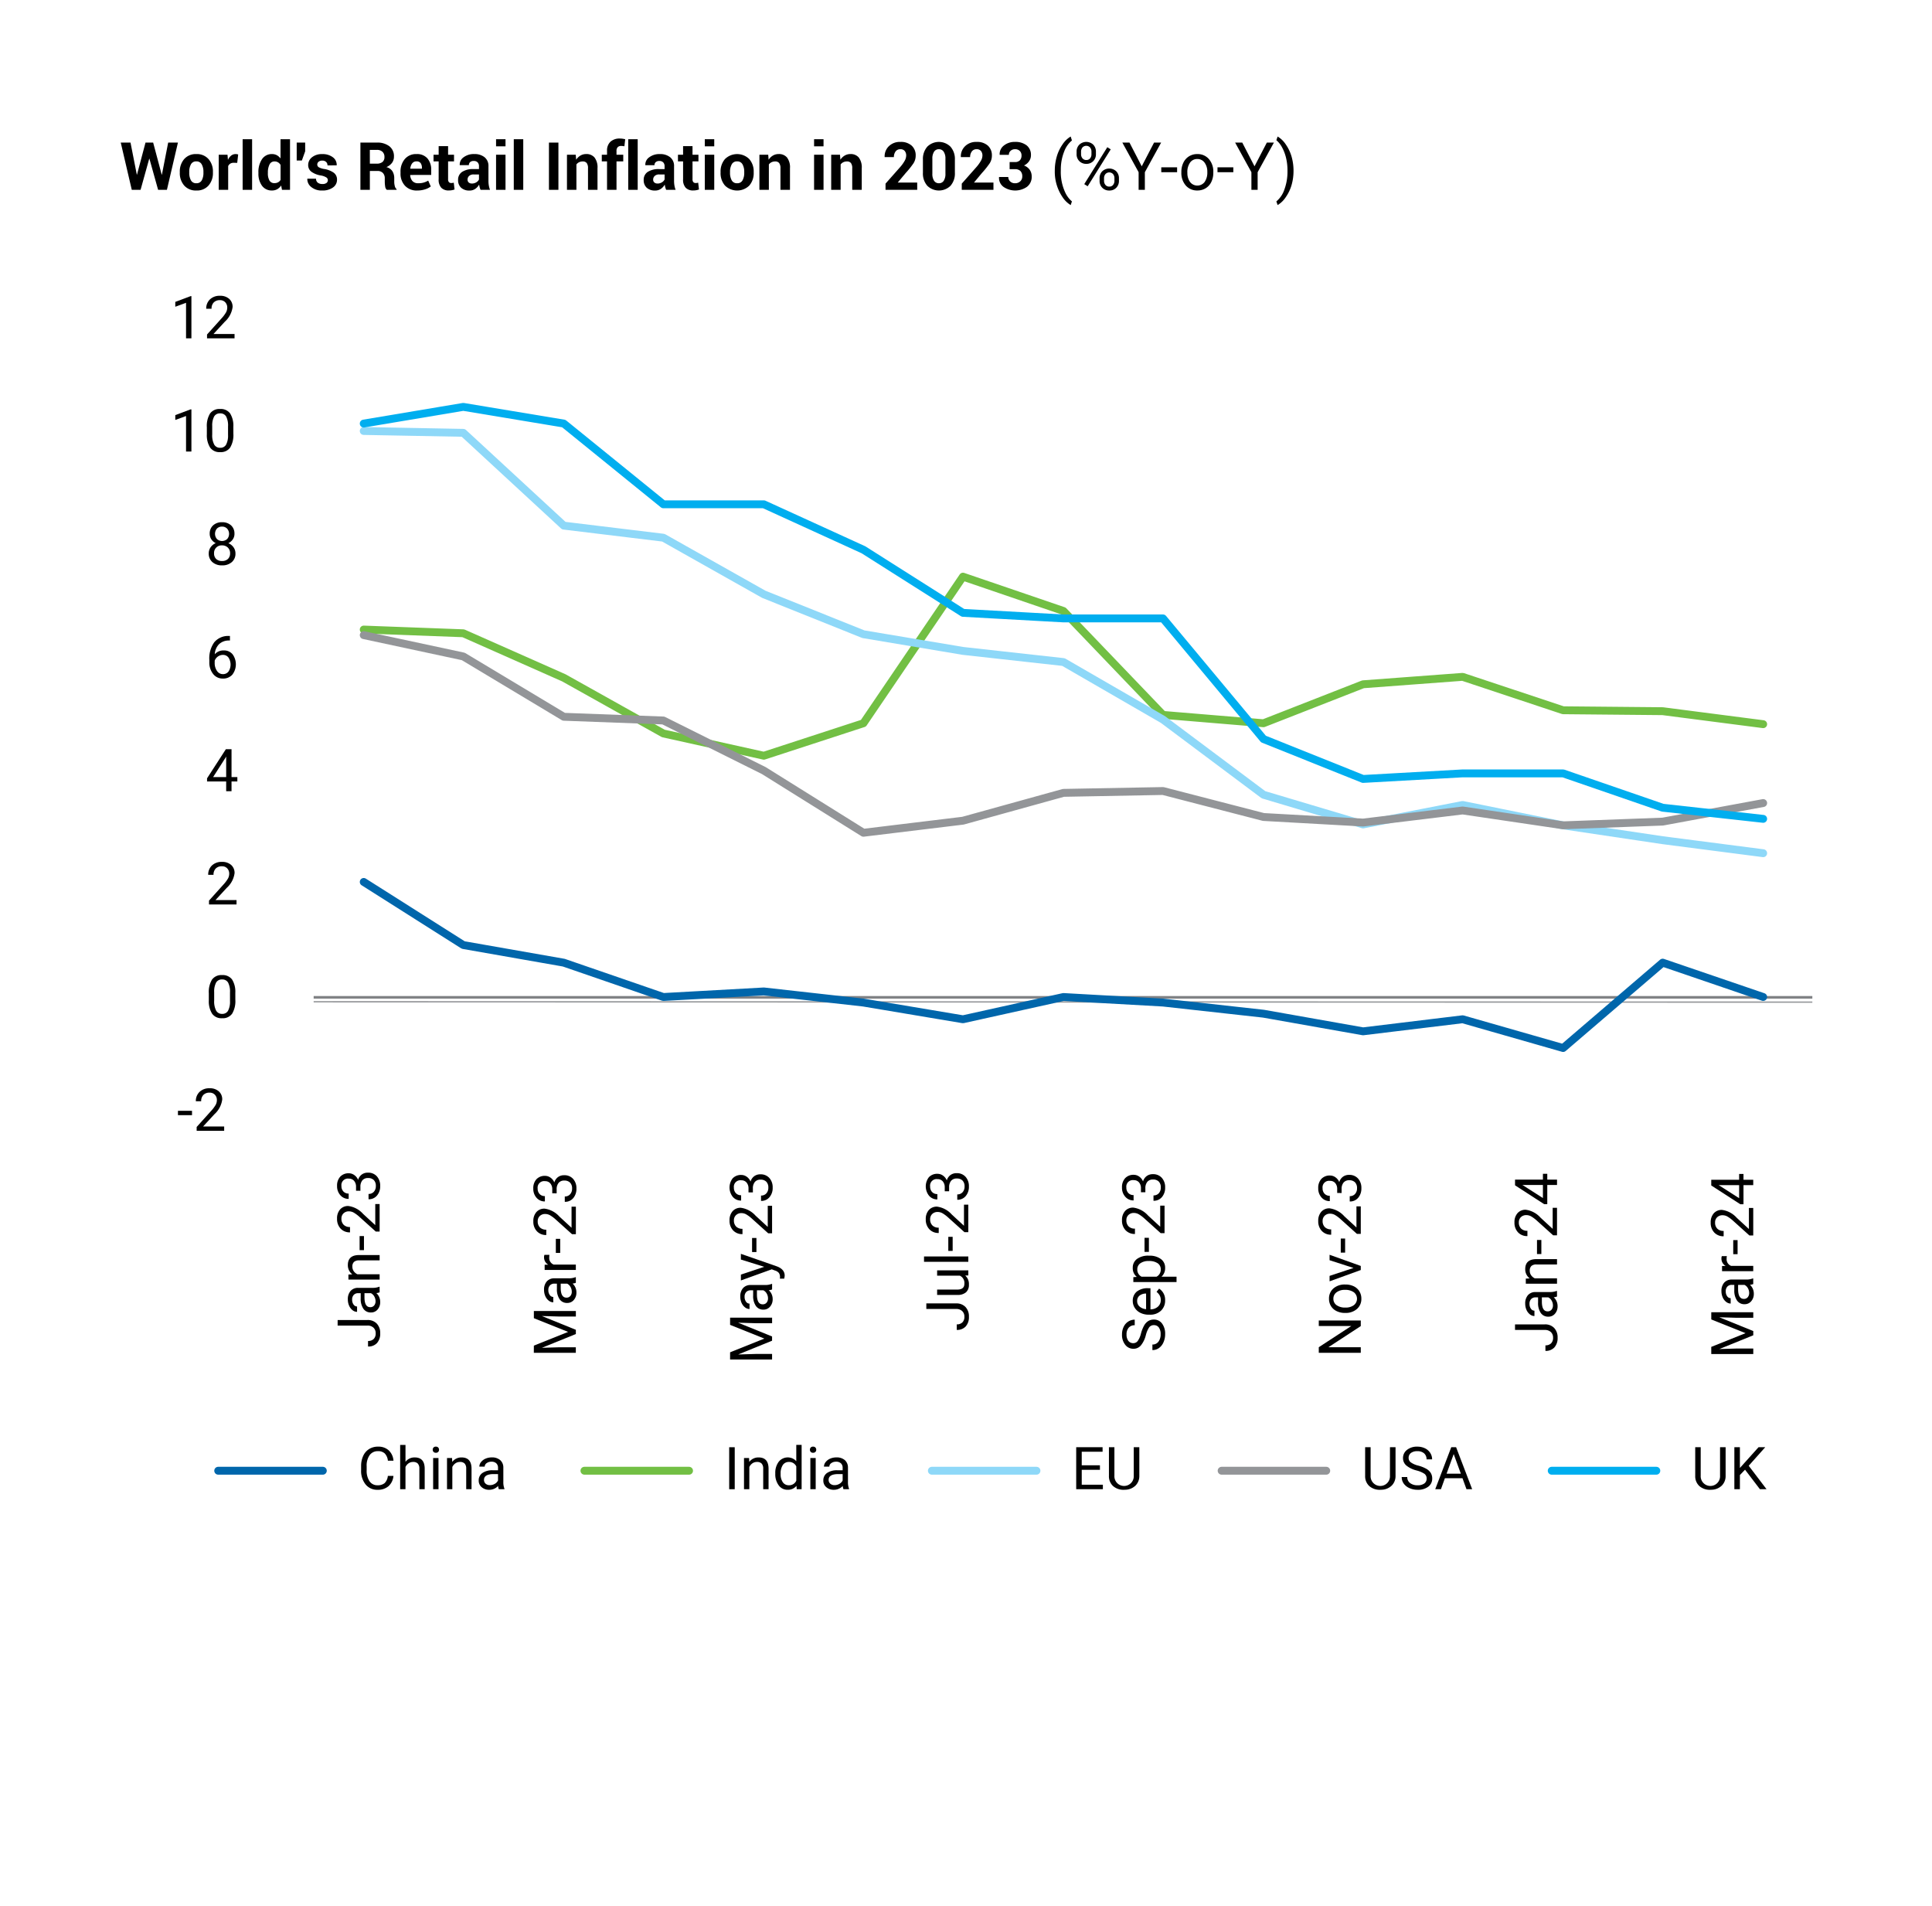 <svg xmlns="http://www.w3.org/2000/svg" xmlns:xlink="http://www.w3.org/1999/xlink" width="368" height="363" viewBox="0 0 368 363">
  <defs>
    <filter id="Rectangle_75217" x="0" y="0" width="368" height="363" filterUnits="userSpaceOnUse">
      <feOffset dy="3" input="SourceAlpha"/>
      <feGaussianBlur stdDeviation="3" result="blur"/>
      <feFlood flood-opacity="0.161"/>
      <feComposite operator="in" in2="blur"/>
      <feComposite in="SourceGraphic"/>
    </filter>
    <clipPath id="clip-path">
      <rect id="Rectangle_73734" data-name="Rectangle 73734" width="322.207" height="257.729" fill="none"/>
    </clipPath>
  </defs>
  <g id="Group_150287" data-name="Group 150287" transform="translate(-2915 9796)">
    <g transform="matrix(1, 0, 0, 1, 2915, -9796)" filter="url(#Rectangle_75217)">
      <rect id="Rectangle_75217-2" data-name="Rectangle 75217" width="350" height="345" transform="translate(9 6)" fill="#fff"/>
    </g>
    <g id="Group_150283" data-name="Group 150283" transform="translate(2938 -9770)">
      <path id="Path_10981" data-name="Path 10981" d="M215.47,165.853,222,163.239l-6.525-2.615v-1.367h8v1.054h-3.113l-3.362-.1,6.475,2.625v.808l-6.458,2.619,3.345-.1h3.113v1.055h-8Z" transform="translate(87.483 64.66)"/>
      <g id="Group_149661" data-name="Group 149661">
        <g id="Group_149660" data-name="Group 149660" clip-path="url(#clip-path)">
          <path id="Path_10982" data-name="Path 10982" d="M222.906,155.745a2.122,2.122,0,0,1-.627.142,2.268,2.268,0,0,1,.737,1.691,2.1,2.1,0,0,1-.5,1.443,1.6,1.6,0,0,1-1.26.562,1.675,1.675,0,0,1-1.441-.706,3.319,3.319,0,0,1-.515-1.985V155.9h-.467a1.138,1.138,0,0,0-.848.319,1.277,1.277,0,0,0-.316.939,1.491,1.491,0,0,0,.274.911.81.81,0,0,0,.665.368v1.021a1.4,1.4,0,0,1-.859-.315,2.144,2.144,0,0,1-.657-.858,2.89,2.89,0,0,1-.242-1.188,2.354,2.354,0,0,1,.513-1.61,1.855,1.855,0,0,1,1.414-.6h2.736a3.342,3.342,0,0,0,1.3-.208h.089Zm-.775,1.686a1.793,1.793,0,0,0-.247-.907,1.488,1.488,0,0,0-.643-.62h-1.219v.8q0,1.869,1.092,1.869a.928.928,0,0,0,.748-.319,1.221,1.221,0,0,0,.269-.818" transform="translate(88.044 62.801)"/>
          <path id="Path_10983" data-name="Path 10983" d="M217.875,151.652a2.93,2.93,0,0,0-.038.5,1.338,1.338,0,0,0,.851,1.357h4.218v1.017h-5.942v-.988l.686-.017a1.582,1.582,0,0,1-.8-1.417,1.048,1.048,0,0,1,.077-.45Z" transform="translate(88.044 61.572)"/>
          <rect id="Rectangle_73717" data-name="Rectangle 73717" width="0.83" height="2.68" transform="translate(307.139 210.176)"/>
          <path id="Path_10984" data-name="Path 10984" d="M223.5,145.128v5.24h-.731l-3.075-2.768a6.6,6.6,0,0,0-1.135-.849,1.9,1.9,0,0,0-.9-.233,1.437,1.437,0,0,0-1.028.38,1.324,1.324,0,0,0-.4,1.011,1.569,1.569,0,0,0,.432,1.177,1.641,1.641,0,0,0,1.2.42v1.017a2.359,2.359,0,0,1-1.784-.711,2.634,2.634,0,0,1-.682-1.9,2.535,2.535,0,0,1,.585-1.763,2,2,0,0,1,1.558-.648,4.582,4.582,0,0,1,2.812,1.5l2.323,2.141v-4.014Z" transform="translate(87.451 58.923)"/>
          <path id="Path_10985" data-name="Path 10985" d="M220.781,141.632v-1.109h.83v1.109h1.856v1.021h-1.856v3.642h-.6l-5.541-3.581v-1.081Zm0,3.509v-2.489H216.86l.219.121Z" transform="translate(87.483 57.054)"/>
          <path id="Path_10986" data-name="Path 10986" d="M7.8,6.927H7.84L9.034.822h1.859l-2.1,9H7.118L5.461,3.893H5.425L3.775,9.819H2.1L0,.822H1.859l1.2,6.1h.037l1.62-6.1H6.173Z" transform="translate(0 0.334)"/>
          <path id="Path_10987" data-name="Path 10987" d="M8,5.782a3.593,3.593,0,0,1,.834-2.449,2.913,2.913,0,0,1,2.311-.955,2.938,2.938,0,0,1,2.323.952,3.565,3.565,0,0,1,.841,2.452v.131a3.574,3.574,0,0,1-.837,2.456,2.93,2.93,0,0,1-2.314.948,2.936,2.936,0,0,1-2.32-.948A3.575,3.575,0,0,1,8,5.913Zm1.8.131a2.9,2.9,0,0,0,.322,1.468,1.108,1.108,0,0,0,1.038.553,1.1,1.1,0,0,0,1.022-.555A2.889,2.889,0,0,0,12.5,5.913V5.782a2.861,2.861,0,0,0-.328-1.451,1.106,1.106,0,0,0-1.032-.561,1.093,1.093,0,0,0-1.022.564A2.886,2.886,0,0,0,9.8,5.782Z" transform="translate(3.248 0.965)"/>
          <path id="Path_10988" data-name="Path 10988" d="M16.793,4.052l-.661-.018a1.212,1.212,0,0,0-.661.166,1.092,1.092,0,0,0-.4.47V9.187h-1.8V2.5h1.673l.082.99a2.092,2.092,0,0,1,.607-.818,1.353,1.353,0,0,1,.862-.294,1.259,1.259,0,0,1,.25.021c.077.014.155.032.232.052Z" transform="translate(5.391 0.966)"/>
          <rect id="Rectangle_73718" data-name="Rectangle 73718" width="1.804" height="9.638" transform="translate(23.216 0.515)"/>
          <path id="Path_10989" data-name="Path 10989" d="M18.651,6.717a4.337,4.337,0,0,1,.683-2.551,2.219,2.219,0,0,1,1.925-.972,1.877,1.877,0,0,1,.9.217,2.183,2.183,0,0,1,.7.617V.366h1.811V10H23.138l-.155-.821a2.258,2.258,0,0,1-.748.707,1.985,1.985,0,0,1-.988.243,2.259,2.259,0,0,1-1.912-.9,3.851,3.851,0,0,1-.683-2.386Zm1.8.129a2.71,2.71,0,0,0,.3,1.381,1.03,1.03,0,0,0,.963.5,1.4,1.4,0,0,0,.681-.157,1.255,1.255,0,0,0,.475-.461V5.265a1.4,1.4,0,0,0-.472-.491,1.25,1.25,0,0,0-.671-.177,1.019,1.019,0,0,0-.966.588,3.322,3.322,0,0,0-.307,1.533Z" transform="translate(7.572 0.149)"/>
          <path id="Path_10990" data-name="Path 10990" d="M25.45,2.484l-.63,1.749h-.983V.822H25.45Z" transform="translate(9.678 0.334)"/>
          <path id="Path_10991" data-name="Path 10991" d="M29.186,7.334a.619.619,0,0,0-.287-.509,2.92,2.92,0,0,0-1.066-.375,4.213,4.213,0,0,1-1.783-.71,1.55,1.55,0,0,1-.609-1.292,1.845,1.845,0,0,1,.728-1.464,2.942,2.942,0,0,1,1.94-.6,3.174,3.174,0,0,1,2.03.6,1.772,1.772,0,0,1,.733,1.509l-.013.037H29.118a.875.875,0,0,0-.26-.655,1.027,1.027,0,0,0-.748-.253,1.015,1.015,0,0,0-.685.217.668.668,0,0,0-.254.531.6.6,0,0,0,.263.5,2.929,2.929,0,0,0,1.066.349,4.311,4.311,0,0,1,1.832.727,1.589,1.589,0,0,1,.6,1.317,1.763,1.763,0,0,1-.773,1.478,3.335,3.335,0,0,1-2.039.574,3.105,3.105,0,0,1-2.11-.675A1.9,1.9,0,0,1,25.274,7.1l.013-.037h1.649a.937.937,0,0,0,.353.778,1.447,1.447,0,0,0,.872.24,1.237,1.237,0,0,0,.762-.2.65.65,0,0,0,.263-.547" transform="translate(10.261 0.966)"/>
          <path id="Path_10992" data-name="Path 10992" d="M34.268,6.222v3.6h-1.8v-9h3.114a3.723,3.723,0,0,1,2.406.7,2.372,2.372,0,0,1,.869,1.956,1.973,1.973,0,0,1-.368,1.2,2.57,2.57,0,0,1-1.071.813,1.938,1.938,0,0,1,1.146.783,2.483,2.483,0,0,1,.349,1.36v.661a3.205,3.205,0,0,0,.1.787,1.082,1.082,0,0,0,.349.61v.129H37.5a1,1,0,0,1-.318-.655,5.714,5.714,0,0,1-.072-.883V7.644A1.434,1.434,0,0,0,36.742,6.6a1.394,1.394,0,0,0-1.04-.374Zm0-1.391h1.279a1.68,1.68,0,0,0,1.13-.322,1.182,1.182,0,0,0,.371-.949,1.315,1.315,0,0,0-.374-.984,1.518,1.518,0,0,0-1.1-.364h-1.31Z" transform="translate(13.181 0.334)"/>
          <path id="Path_10993" data-name="Path 10993" d="M41.079,9.317A3.011,3.011,0,0,1,38.743,8.4,3.369,3.369,0,0,1,37.9,6.036V5.79a3.662,3.662,0,0,1,.815-2.461,2.772,2.772,0,0,1,2.243-.952,2.6,2.6,0,0,1,2.067.825,3.262,3.262,0,0,1,.72,2.223v.931H39.763l-.018.037a1.809,1.809,0,0,0,.418,1.112,1.4,1.4,0,0,0,1.109.427A3.572,3.572,0,0,0,42.3,7.808a4.077,4.077,0,0,0,.875-.375l.488,1.112a3.336,3.336,0,0,1-1.087.548,4.8,4.8,0,0,1-1.5.224m-.117-5.548a1,1,0,0,0-.837.374,1.86,1.86,0,0,0-.356.993l.013.028h2.2V5.03a1.563,1.563,0,0,0-.24-.924.892.892,0,0,0-.779-.337" transform="translate(15.389 0.965)"/>
          <path id="Path_10994" data-name="Path 10994" d="M45.147,1.3V2.939h1.13V4.206h-1.13v3.4a.782.782,0,0,0,.163.557.578.578,0,0,0,.43.167,1.591,1.591,0,0,0,.247-.017,1.885,1.885,0,0,0,.24-.052l.149,1.3a3.868,3.868,0,0,1-.529.138,3.15,3.15,0,0,1-.56.046,1.921,1.921,0,0,1-1.437-.513,2.249,2.249,0,0,1-.5-1.624V4.206h-.976V2.939h.976V1.3Z" transform="translate(17.204 0.528)"/>
          <path id="Path_10995" data-name="Path 10995" d="M49.981,9.187a3.8,3.8,0,0,1-.17-.481,3.562,3.562,0,0,1-.1-.519A2.471,2.471,0,0,1,48.975,9a1.847,1.847,0,0,1-1.087.321,2.263,2.263,0,0,1-1.62-.54A1.936,1.936,0,0,1,45.7,7.3a1.761,1.761,0,0,1,.756-1.524,3.785,3.785,0,0,1,2.209-.541h1.014v-.53a1.041,1.041,0,0,0-.253-.748.994.994,0,0,0-.754-.266.977.977,0,0,0-.678.214.744.744,0,0,0-.238.583H46.021l-.011-.038a1.692,1.692,0,0,1,.738-1.461,3.2,3.2,0,0,1,2.042-.614,3,3,0,0,1,1.95.6,2.111,2.111,0,0,1,.744,1.736V7.483a5.175,5.175,0,0,0,.072.883,4.346,4.346,0,0,0,.225.821Zm-1.649-1.2a1.541,1.541,0,0,0,.841-.233,1.26,1.26,0,0,0,.506-.544V6.258H48.665a1.2,1.2,0,0,0-.868.285.932.932,0,0,0-.294.7.691.691,0,0,0,.219.54.862.862,0,0,0,.609.2" transform="translate(18.555 0.966)"/>
          <path id="Path_10996" data-name="Path 10996" d="M52.646,1.719h-1.8V.365h1.8Zm0,8.286h-1.8V3.319h1.8Z" transform="translate(20.642 0.148)"/>
          <rect id="Rectangle_73719" data-name="Rectangle 73719" width="1.804" height="9.638" transform="translate(74.863 0.515)"/>
          <rect id="Rectangle_73720" data-name="Rectangle 73720" width="1.804" height="8.996" transform="translate(81.561 1.157)"/>
          <path id="Path_10997" data-name="Path 10997" d="M62.124,2.5l.08.957a2.444,2.444,0,0,1,.823-.8,2.124,2.124,0,0,1,1.092-.284A1.982,1.982,0,0,1,65.7,3.03a3.084,3.084,0,0,1,.569,2.06v4.1H64.46V5.1a1.6,1.6,0,0,0-.25-1.017.917.917,0,0,0-.751-.3,1.554,1.554,0,0,0-.707.153,1.38,1.38,0,0,0-.5.415V9.187h-1.8V2.5Z" transform="translate(24.541 0.965)"/>
          <path id="Path_10998" data-name="Path 10998" d="M66.166,10.042V4.623h-1V3.356h1V2.615A2.264,2.264,0,0,1,66.815.881,2.561,2.561,0,0,1,68.638.274a3.554,3.554,0,0,1,.467.032c.157.024.332.055.522.1l-.155,1.34c-.1-.015-.194-.031-.287-.044a2.736,2.736,0,0,0-.325-.017.861.861,0,0,0-.664.24.974.974,0,0,0-.226.692v.741h1.285V4.623H67.97v5.419Z" transform="translate(26.46 0.111)"/>
          <rect id="Rectangle_73721" data-name="Rectangle 73721" width="1.804" height="9.638" transform="translate(96.662 0.515)"/>
          <path id="Path_10999" data-name="Path 10999" d="M75.126,9.187a3.8,3.8,0,0,1-.17-.481,3.562,3.562,0,0,1-.1-.519A2.471,2.471,0,0,1,74.12,9a1.847,1.847,0,0,1-1.087.321,2.263,2.263,0,0,1-1.62-.54A1.936,1.936,0,0,1,70.845,7.3,1.761,1.761,0,0,1,71.6,5.78a3.785,3.785,0,0,1,2.209-.541h1.014v-.53a1.041,1.041,0,0,0-.253-.748.994.994,0,0,0-.754-.266.977.977,0,0,0-.678.214.744.744,0,0,0-.238.583H71.166l-.011-.038a1.692,1.692,0,0,1,.738-1.461,3.2,3.2,0,0,1,2.042-.614,3,3,0,0,1,1.95.6,2.111,2.111,0,0,1,.744,1.736V7.483a5.175,5.175,0,0,0,.072.883,4.346,4.346,0,0,0,.225.821Zm-1.649-1.2a1.541,1.541,0,0,0,.841-.233,1.26,1.26,0,0,0,.506-.544V6.258H73.81a1.2,1.2,0,0,0-.868.285.932.932,0,0,0-.294.7.691.691,0,0,0,.219.54.862.862,0,0,0,.609.2" transform="translate(28.764 0.966)"/>
          <path id="Path_11000" data-name="Path 11000" d="M78.26,1.3V2.939h1.13V4.206H78.26v3.4a.782.782,0,0,0,.163.557.578.578,0,0,0,.43.167,1.591,1.591,0,0,0,.247-.017,1.884,1.884,0,0,0,.24-.052l.149,1.3a3.868,3.868,0,0,1-.529.138,3.15,3.15,0,0,1-.56.046,1.921,1.921,0,0,1-1.437-.513,2.249,2.249,0,0,1-.5-1.624V4.206h-.976V2.939h.976V1.3Z" transform="translate(30.648 0.528)"/>
          <path id="Path_11001" data-name="Path 11001" d="M80.924,1.719h-1.8V.365h1.8Zm0,8.286h-1.8V3.319h1.8Z" transform="translate(32.123 0.148)"/>
          <path id="Path_11002" data-name="Path 11002" d="M81.26,5.782a3.593,3.593,0,0,1,.834-2.449,3.293,3.293,0,0,1,4.634,0,3.565,3.565,0,0,1,.841,2.452v.131a3.574,3.574,0,0,1-.837,2.456,3.307,3.307,0,0,1-4.634,0,3.575,3.575,0,0,1-.838-2.456Zm1.8.131a2.9,2.9,0,0,0,.322,1.468,1.108,1.108,0,0,0,1.038.553,1.1,1.1,0,0,0,1.022-.555,2.889,2.889,0,0,0,.325-1.465V5.782a2.861,2.861,0,0,0-.328-1.451,1.106,1.106,0,0,0-1.032-.561,1.093,1.093,0,0,0-1.022.564,2.886,2.886,0,0,0-.325,1.448Z" transform="translate(32.992 0.965)"/>
          <path id="Path_11003" data-name="Path 11003" d="M88.2,2.5l.08.957a2.443,2.443,0,0,1,.823-.8,2.124,2.124,0,0,1,1.092-.284,1.982,1.982,0,0,1,1.582.652,3.084,3.084,0,0,1,.569,2.06v4.1H90.532V5.1a1.6,1.6,0,0,0-.25-1.017.917.917,0,0,0-.751-.3,1.554,1.554,0,0,0-.707.153,1.38,1.38,0,0,0-.5.415V9.187h-1.8V2.5Z" transform="translate(35.126 0.965)"/>
          <path id="Path_11004" data-name="Path 11004" d="M95.729,1.719h-1.8V.365h1.8Zm0,8.286h-1.8V3.319h1.8Z" transform="translate(38.134 0.148)"/>
          <path id="Path_11005" data-name="Path 11005" d="M97.923,2.5,98,3.459a2.444,2.444,0,0,1,.823-.8,2.124,2.124,0,0,1,1.092-.284,1.982,1.982,0,0,1,1.582.652,3.084,3.084,0,0,1,.569,2.06v4.1h-1.811V5.1a1.6,1.6,0,0,0-.25-1.017.917.917,0,0,0-.751-.3,1.554,1.554,0,0,0-.707.153,1.38,1.38,0,0,0-.5.415V9.187h-1.8V2.5Z" transform="translate(39.075 0.965)"/>
          <path id="Path_11006" data-name="Path 11006" d="M109.694,9.856h-6.036V8.675l2.785-3.149a7.061,7.061,0,0,0,.887-1.246,2.064,2.064,0,0,0,.263-.936,1.346,1.346,0,0,0-.278-.89,1.023,1.023,0,0,0-.834-.333,1.074,1.074,0,0,0-.908.426,1.754,1.754,0,0,0-.322,1.081H103.5l-.013-.037a2.672,2.672,0,0,1,.792-2.029,2.959,2.959,0,0,1,2.206-.831,3.047,3.047,0,0,1,2.15.707,2.46,2.46,0,0,1,.766,1.9,2.677,2.677,0,0,1-.429,1.478,16.823,16.823,0,0,1-1.481,1.849L106,8.442l.013.031h3.677Z" transform="translate(42.015 0.297)"/>
          <path id="Path_11007" data-name="Path 11007" d="M114.76,6.6a3.526,3.526,0,0,1-.831,2.484,3.163,3.163,0,0,1-4.422,0,3.521,3.521,0,0,1-.834-2.484V4.122a3.543,3.543,0,0,1,.831-2.484,3.143,3.143,0,0,1,4.418,0,3.526,3.526,0,0,1,.838,2.484Zm-1.8-2.663a2.329,2.329,0,0,0-.33-1.341,1.058,1.058,0,0,0-.918-.475,1.047,1.047,0,0,0-.917.475,2.364,2.364,0,0,0-.325,1.341V6.773a2.362,2.362,0,0,0,.328,1.355,1.058,1.058,0,0,0,.927.472,1.04,1.04,0,0,0,.911-.472,2.374,2.374,0,0,0,.325-1.355Z" transform="translate(44.122 0.297)"/>
          <path id="Path_11008" data-name="Path 11008" d="M120.021,9.856h-6.036V8.675l2.785-3.149a7.06,7.06,0,0,0,.887-1.246,2.064,2.064,0,0,0,.263-.936,1.346,1.346,0,0,0-.278-.89,1.023,1.023,0,0,0-.834-.333,1.075,1.075,0,0,0-.908.426,1.754,1.754,0,0,0-.322,1.081h-1.755l-.013-.037a2.672,2.672,0,0,1,.792-2.029,2.959,2.959,0,0,1,2.206-.831,3.047,3.047,0,0,1,2.15.707,2.46,2.46,0,0,1,.766,1.9,2.677,2.677,0,0,1-.429,1.478,16.82,16.82,0,0,1-1.481,1.849l-1.483,1.779.013.031h3.677Z" transform="translate(46.208 0.297)"/>
          <path id="Path_11009" data-name="Path 11009" d="M122,4.567a1.248,1.248,0,0,0,.955-.333,1.324,1.324,0,0,0,.312-.939,1.151,1.151,0,0,0-.328-.841,1.223,1.223,0,0,0-.914-.333,1.2,1.2,0,0,0-.831.3.993.993,0,0,0-.337.772h-1.742l-.013-.037a2.04,2.04,0,0,1,.815-1.742A3.256,3.256,0,0,1,122.023.73a3.446,3.446,0,0,1,2.217.658,2.278,2.278,0,0,1,.823,1.888,1.958,1.958,0,0,1-.356,1.133,2.423,2.423,0,0,1-.973.813,2.268,2.268,0,0,1,1.087.806,2.2,2.2,0,0,1,.384,1.308,2.344,2.344,0,0,1-.893,1.943,3.928,3.928,0,0,1-4.44.039,2.109,2.109,0,0,1-.89-1.871l.013-.038h1.755a1.138,1.138,0,0,0,.356.851,1.268,1.268,0,0,0,.918.342,1.386,1.386,0,0,0,1-.364,1.214,1.214,0,0,0,.384-.921,1.4,1.4,0,0,0-.359-1.053A1.467,1.467,0,0,0,122,5.921h-1V4.567Z" transform="translate(48.308 0.296)"/>
          <path id="Path_11010" data-name="Path 11010" d="M126.538,6.5a9.559,9.559,0,0,1,.374-2.68,7.812,7.812,0,0,1,1.115-2.337A4.781,4.781,0,0,1,129.565,0l.235.755a4.931,4.931,0,0,0-1.479,2.112,9.193,9.193,0,0,0-.634,3.183l-.006.524a9.209,9.209,0,0,0,.872,4.141,4.962,4.962,0,0,0,1.247,1.642l-.235.7A4.913,4.913,0,0,1,128,11.524,8.589,8.589,0,0,1,126.538,6.5" transform="translate(51.376)"/>
          <path id="Path_11011" data-name="Path 11011" d="M129.491,2.591a1.826,1.826,0,0,1,.516-1.336,1.94,1.94,0,0,1,2.656,0,1.892,1.892,0,0,1,.51,1.369v.437a1.8,1.8,0,0,1-.516,1.333,1.778,1.778,0,0,1-1.313.516,1.816,1.816,0,0,1-1.329-.516,1.839,1.839,0,0,1-.524-1.375Zm.852.472a1.173,1.173,0,0,0,.273.8.917.917,0,0,0,.728.314.9.9,0,0,0,.707-.3,1.2,1.2,0,0,0,.27-.83V2.587a1.2,1.2,0,0,0-.266-.8.988.988,0,0,0-1.447,0,1.236,1.236,0,0,0-.266.823ZM131.6,9.177l-.65-.408,4.394-7.031.648.408Zm2.268-1.526a1.816,1.816,0,0,1,.515-1.331,1.953,1.953,0,0,1,2.655,0,1.86,1.86,0,0,1,.519,1.376v.439a1.809,1.809,0,0,1-.516,1.331,1.77,1.77,0,0,1-1.319.522A1.782,1.782,0,0,1,133.872,8.1Zm.852.478a1.179,1.179,0,0,0,.271.8.915.915,0,0,0,.73.312.889.889,0,0,0,.71-.307,1.227,1.227,0,0,0,.266-.832V7.647a1.168,1.168,0,0,0-.269-.8.987.987,0,0,0-1.433,0,1.187,1.187,0,0,0-.276.827Z" transform="translate(52.575 0.297)"/>
          <path id="Path_11012" data-name="Path 11012" d="M139.382,5.34,141.73.822h1.347l-3.1,5.641V9.82h-1.187V6.463l-3.1-5.641h1.36Z" transform="translate(55.09 0.334)"/>
          <rect id="Rectangle_73722" data-name="Rectangle 73722" width="3.016" height="0.932" transform="translate(198.195 5.864)"/>
          <path id="Path_11013" data-name="Path 11013" d="M143.684,5.782a3.957,3.957,0,0,1,.385-1.766,2.868,2.868,0,0,1,1.076-1.211,2.916,2.916,0,0,1,1.572-.427,2.816,2.816,0,0,1,2.209.946,3.634,3.634,0,0,1,.844,2.514V5.92a3.96,3.96,0,0,1-.374,1.75,2.828,2.828,0,0,1-1.069,1.208,2.946,2.946,0,0,1-1.6.433,2.815,2.815,0,0,1-2.2-.945,3.627,3.627,0,0,1-.842-2.5Zm1.149.138a2.86,2.86,0,0,0,.516,1.786,1.749,1.749,0,0,0,2.764-.01,3.122,3.122,0,0,0,.513-1.914A2.861,2.861,0,0,0,148.1,4a1.665,1.665,0,0,0-1.388-.683,1.644,1.644,0,0,0-1.365.675,3.1,3.1,0,0,0-.519,1.928" transform="translate(58.337 0.965)"/>
          <rect id="Rectangle_73723" data-name="Rectangle 73723" width="3.016" height="0.932" transform="translate(208.903 5.864)"/>
          <path id="Path_11014" data-name="Path 11014" d="M154.661,5.34,157.009.822h1.347l-3.1,5.641V9.82h-1.187V6.463l-3.1-5.641h1.36Z" transform="translate(61.294 0.334)"/>
          <path id="Path_11015" data-name="Path 11015" d="M159.822,6.563a9.572,9.572,0,0,1-.361,2.64,7.789,7.789,0,0,1-1.107,2.333,4.853,4.853,0,0,1-1.559,1.52l-.242-.7a4.97,4.97,0,0,0,1.53-2.264,9.8,9.8,0,0,0,.59-3.407v-.2a10.188,10.188,0,0,0-.273-2.414,8.181,8.181,0,0,0-.756-2A4.631,4.631,0,0,0,156.553.7l.242-.7a4.865,4.865,0,0,1,1.554,1.507,7.875,7.875,0,0,1,1.107,2.331,9.794,9.794,0,0,1,.367,2.725" transform="translate(63.562)"/>
          <line id="Line_827" data-name="Line 827" x2="285.464" transform="translate(36.743 163.939)" fill="none" stroke="#808285" stroke-width="0.5"/>
          <rect id="Rectangle_73724" data-name="Rectangle 73724" width="2.68" height="0.83" transform="translate(10.895 185.551)"/>
          <path id="Path_11016" data-name="Path 11016" d="M15.568,137.022h-5.24v-.731l2.768-3.075a6.6,6.6,0,0,0,.849-1.135,1.9,1.9,0,0,0,.233-.9,1.437,1.437,0,0,0-.38-1.028,1.324,1.324,0,0,0-1.011-.4,1.569,1.569,0,0,0-1.177.432,1.641,1.641,0,0,0-.42,1.2H10.175a2.359,2.359,0,0,1,.711-1.784,2.635,2.635,0,0,1,1.9-.682,2.535,2.535,0,0,1,1.763.585,2,2,0,0,1,.648,1.558,4.582,4.582,0,0,1-1.5,2.812l-2.141,2.323h4.014Z" transform="translate(4.131 52.341)"/>
          <path id="Path_11017" data-name="Path 11017" d="M16.982,118.283a4.645,4.645,0,0,1-.61,2.653,2.169,2.169,0,0,1-1.905.868,2.184,2.184,0,0,1-1.9-.848,4.4,4.4,0,0,1-.637-2.535v-1.357a4.542,4.542,0,0,1,.609-2.619,2.188,2.188,0,0,1,1.912-.858,2.207,2.207,0,0,1,1.9.827,4.389,4.389,0,0,1,.627,2.552Zm-1.017-1.389a3.721,3.721,0,0,0-.363-1.881,1.247,1.247,0,0,0-1.147-.591,1.233,1.233,0,0,0-1.137.588,3.648,3.648,0,0,0-.368,1.807v1.627a3.788,3.788,0,0,0,.377,1.914,1.245,1.245,0,0,0,1.14.617,1.228,1.228,0,0,0,1.118-.582,3.651,3.651,0,0,0,.381-1.833Z" transform="translate(4.845 46.117)"/>
          <path id="Path_11018" data-name="Path 11018" d="M17.241,106.358H12v-.731l2.768-3.075a6.6,6.6,0,0,0,.849-1.135,1.9,1.9,0,0,0,.233-.9,1.437,1.437,0,0,0-.38-1.028,1.324,1.324,0,0,0-1.011-.4,1.569,1.569,0,0,0-1.177.432,1.641,1.641,0,0,0-.42,1.2H11.848a2.359,2.359,0,0,1,.711-1.784,2.635,2.635,0,0,1,1.9-.682,2.535,2.535,0,0,1,1.763.585,2,2,0,0,1,.648,1.558,4.582,4.582,0,0,1-1.5,2.812l-2.141,2.323h4.014Z" transform="translate(4.81 39.891)"/>
          <path id="Path_11019" data-name="Path 11019" d="M16.354,88.3h1.109v.83H16.354V90.99H15.334V89.134H11.692v-.6l3.581-5.541h1.081Zm-3.509,0h2.489V84.383l-.121.219Z" transform="translate(4.747 33.696)"/>
          <path id="Path_11020" data-name="Path 11020" d="M15.927,67.653v.863H15.74a2.676,2.676,0,0,0-1.888.7,2.919,2.919,0,0,0-.813,1.916,2.166,2.166,0,0,1,1.724-.725,2.076,2.076,0,0,1,1.668.737,3.225,3.225,0,0,1-.051,3.878,2.317,2.317,0,0,1-1.8.741,2.281,2.281,0,0,1-1.862-.882A3.489,3.489,0,0,1,12,72.613v-.391a5.263,5.263,0,0,1,.942-3.374,3.459,3.459,0,0,1,2.8-1.2Zm-1.334,3.6a1.708,1.708,0,0,0-1.571,1.1v.374a2.621,2.621,0,0,0,.444,1.593,1.334,1.334,0,0,0,1.109.6,1.293,1.293,0,0,0,1.08-.5,2.429,2.429,0,0,0-.006-2.656,1.277,1.277,0,0,0-1.057-.508" transform="translate(4.872 27.468)"/>
          <path id="Path_11021" data-name="Path 11021" d="M16.822,54.441a1.857,1.857,0,0,1-.316,1.066,2.154,2.154,0,0,1-.853.73,2.3,2.3,0,0,1,.991.786,1.979,1.979,0,0,1,.366,1.17,2.086,2.086,0,0,1-.7,1.652,2.689,2.689,0,0,1-1.843.616,2.675,2.675,0,0,1-1.847-.617,2.1,2.1,0,0,1-.7-1.651,2.032,2.032,0,0,1,.354-1.17,2.216,2.216,0,0,1,.981-.792,2.1,2.1,0,0,1-.841-.73,1.885,1.885,0,0,1-.308-1.06,2.067,2.067,0,0,1,.648-1.6,2.432,2.432,0,0,1,1.708-.593,2.436,2.436,0,0,1,1.705.593,2.065,2.065,0,0,1,.651,1.6m-.83,3.729a1.472,1.472,0,0,0-.426-1.092,1.512,1.512,0,0,0-1.112-.423,1.43,1.43,0,0,0-1.516,1.516,1.422,1.422,0,0,0,.4,1.071,1.557,1.557,0,0,0,1.123.389,1.548,1.548,0,0,0,1.121-.392,1.418,1.418,0,0,0,.406-1.069m-1.527-5.091a1.307,1.307,0,0,0-.969.371,1.533,1.533,0,0,0-.006,1.994,1.452,1.452,0,0,0,1.949,0,1.505,1.505,0,0,0-.013-1.981,1.3,1.3,0,0,0-.962-.384" transform="translate(4.84 21.211)"/>
          <path id="Path_11022" data-name="Path 11022" d="M10.459,44.994H9.437V38.222l-2.049.752v-.922L10.3,36.958h.159Z" transform="translate(3 15.005)"/>
          <path id="Path_11023" data-name="Path 11023" d="M16.714,41.6a4.645,4.645,0,0,1-.61,2.653,2.169,2.169,0,0,1-1.905.868,2.184,2.184,0,0,1-1.9-.848,4.4,4.4,0,0,1-.637-2.535V40.384a4.542,4.542,0,0,1,.609-2.619,2.188,2.188,0,0,1,1.912-.858,2.207,2.207,0,0,1,1.9.827,4.389,4.389,0,0,1,.627,2.552ZM15.7,40.214a3.721,3.721,0,0,0-.363-1.881,1.247,1.247,0,0,0-1.147-.591,1.233,1.233,0,0,0-1.137.588,3.648,3.648,0,0,0-.368,1.807v1.627a3.788,3.788,0,0,0,.377,1.914,1.245,1.245,0,0,0,1.14.617,1.228,1.228,0,0,0,1.118-.582,3.651,3.651,0,0,0,.381-1.833Z" transform="translate(4.737 14.985)"/>
          <path id="Path_11024" data-name="Path 11024" d="M10.459,29.658H9.437V22.886l-2.049.752v-.922L10.3,21.622h.159Z" transform="translate(3 8.779)"/>
          <path id="Path_11025" data-name="Path 11025" d="M16.973,29.678h-5.24v-.731L14.5,25.872a6.6,6.6,0,0,0,.849-1.135,1.9,1.9,0,0,0,.233-.9,1.437,1.437,0,0,0-.38-1.028,1.324,1.324,0,0,0-1.011-.4,1.569,1.569,0,0,0-1.177.432,1.641,1.641,0,0,0-.42,1.2H11.58a2.359,2.359,0,0,1,.711-1.784,2.635,2.635,0,0,1,1.9-.682,2.535,2.535,0,0,1,1.763.585,2,2,0,0,1,.648,1.558,4.582,4.582,0,0,1-1.5,2.812l-2.141,2.323h4.014Z" transform="translate(4.702 8.758)"/>
          <path id="Path_11026" data-name="Path 11026" d="M29.382,161.368v-1.06h5.662a2.354,2.354,0,0,1,1.8.689,2.577,2.577,0,0,1,.648,1.838,2.644,2.644,0,0,1-.61,1.856,2.2,2.2,0,0,1-1.708.665V164.3a1.467,1.467,0,0,0,1.071-.377,1.45,1.45,0,0,0,.384-1.09,1.41,1.41,0,0,0-.412-1.057,1.6,1.6,0,0,0-1.153-.409Z" transform="translate(11.929 65.087)"/>
          <path id="Path_11027" data-name="Path 11027" d="M36.818,156.866a2.122,2.122,0,0,1-.627.142,2.268,2.268,0,0,1,.737,1.691,2.1,2.1,0,0,1-.5,1.443,1.6,1.6,0,0,1-1.26.562A1.675,1.675,0,0,1,33.729,160a3.319,3.319,0,0,1-.515-1.985v-.988h-.467a1.138,1.138,0,0,0-.848.319,1.277,1.277,0,0,0-.316.939,1.491,1.491,0,0,0,.274.911.81.81,0,0,0,.665.368v1.021a1.4,1.4,0,0,1-.859-.315,2.145,2.145,0,0,1-.657-.858,2.89,2.89,0,0,1-.242-1.188,2.354,2.354,0,0,1,.513-1.61,1.855,1.855,0,0,1,1.414-.6h2.736a3.342,3.342,0,0,0,1.3-.208h.089Zm-.775,1.686a1.793,1.793,0,0,0-.247-.907,1.488,1.488,0,0,0-.643-.62H33.934v.8q0,1.869,1.092,1.869a.928.928,0,0,0,.748-.319,1.221,1.221,0,0,0,.269-.818" transform="translate(12.491 63.256)"/>
          <path id="Path_11028" data-name="Path 11028" d="M30.875,155.22l.747-.032a2.167,2.167,0,0,1-.856-1.78q0-1.883,2.126-1.9h3.927v1.017H32.885a1.367,1.367,0,0,0-.95.294,1.179,1.179,0,0,0-.308.9,1.467,1.467,0,0,0,.264.868,1.792,1.792,0,0,0,.692.582h4.235v1.017H30.875Z" transform="translate(12.491 61.513)"/>
          <rect id="Rectangle_73725" data-name="Rectangle 73725" width="0.83" height="2.68" transform="translate(45.497 209.408)"/>
          <path id="Path_11029" data-name="Path 11029" d="M37.411,144.6v5.24H36.68L33.6,147.071a6.6,6.6,0,0,0-1.135-.849,1.9,1.9,0,0,0-.9-.233,1.437,1.437,0,0,0-1.028.38,1.324,1.324,0,0,0-.4,1.011,1.569,1.569,0,0,0,.432,1.177,1.641,1.641,0,0,0,1.2.42v1.017a2.359,2.359,0,0,1-1.784-.711,2.635,2.635,0,0,1-.682-1.9,2.535,2.535,0,0,1,.585-1.763,2,2,0,0,1,1.558-.648,4.582,4.582,0,0,1,2.812,1.5l2.323,2.141V144.6Z" transform="translate(11.898 58.709)"/>
          <path id="Path_11030" data-name="Path 11030" d="M32.919,143.792v-.763a1.684,1.684,0,0,0-.381-1.132,1.264,1.264,0,0,0-.994-.412,1.24,1.24,0,0,0-1.406,1.4,1.457,1.457,0,0,0,.377,1.053,1.32,1.32,0,0,0,1,.392v1.015a2.038,2.038,0,0,1-1.58-.695,2.531,2.531,0,0,1-.628-1.766,2.5,2.5,0,0,1,.6-1.773,2.165,2.165,0,0,1,1.665-.643,1.76,1.76,0,0,1,1.011.337,2.038,2.038,0,0,1,.73.92A1.958,1.958,0,0,1,34,140.709a1.916,1.916,0,0,1,1.18-.36,2.183,2.183,0,0,1,1.708.7,2.629,2.629,0,0,1,.631,1.829,2.7,2.7,0,0,1-.609,1.831,2.022,2.022,0,0,1-1.61.706V144.4a1.309,1.309,0,0,0,1.011-.412,1.566,1.566,0,0,0,.38-1.1,1.54,1.54,0,0,0-.384-1.126,1.485,1.485,0,0,0-1.1-.391,1.347,1.347,0,0,0-1.073.429,1.873,1.873,0,0,0-.384,1.236v.763Z" transform="translate(11.898 56.983)"/>
          <path id="Path_11031" data-name="Path 11031" d="M55.966,165.683l6.525-2.614-6.525-2.615v-1.367h8v1.055H60.849l-3.362-.1,6.475,2.625v.808L57.5,166.095l3.345-.1h3.113v1.055h-8Z" transform="translate(22.723 64.591)"/>
          <path id="Path_11032" data-name="Path 11032" d="M63.4,155.575a2.122,2.122,0,0,1-.627.142,2.268,2.268,0,0,1,.737,1.691,2.1,2.1,0,0,1-.5,1.443,1.6,1.6,0,0,1-1.26.562,1.675,1.675,0,0,1-1.441-.706,3.319,3.319,0,0,1-.515-1.985v-.988h-.467a1.138,1.138,0,0,0-.848.319,1.277,1.277,0,0,0-.316.939,1.491,1.491,0,0,0,.274.911.81.81,0,0,0,.665.368v1.021a1.4,1.4,0,0,1-.859-.315,2.144,2.144,0,0,1-.657-.858,2.89,2.89,0,0,1-.242-1.188,2.354,2.354,0,0,1,.513-1.61,1.855,1.855,0,0,1,1.414-.6h2.736a3.342,3.342,0,0,0,1.3-.208H63.4Zm-.775,1.686a1.793,1.793,0,0,0-.247-.907,1.488,1.488,0,0,0-.643-.62H60.518v.8q0,1.869,1.092,1.869a.928.928,0,0,0,.748-.319,1.221,1.221,0,0,0,.269-.818" transform="translate(23.284 62.732)"/>
          <path id="Path_11033" data-name="Path 11033" d="M58.371,151.481a2.926,2.926,0,0,0-.038.5,1.338,1.338,0,0,0,.851,1.357H63.4v1.017H57.46v-.988l.686-.017a1.582,1.582,0,0,1-.8-1.417,1.048,1.048,0,0,1,.077-.45Z" transform="translate(23.284 61.503)"/>
          <rect id="Rectangle_73726" data-name="Rectangle 73726" width="0.83" height="2.68" transform="translate(82.874 209.937)"/>
          <path id="Path_11034" data-name="Path 11034" d="M64,144.958v5.24h-.731l-3.075-2.768a6.6,6.6,0,0,0-1.135-.849,1.9,1.9,0,0,0-.9-.233,1.437,1.437,0,0,0-1.028.38,1.324,1.324,0,0,0-.4,1.011,1.569,1.569,0,0,0,.432,1.177,1.641,1.641,0,0,0,1.2.42v1.017a2.359,2.359,0,0,1-1.784-.711,2.635,2.635,0,0,1-.682-1.9,2.535,2.535,0,0,1,.585-1.763,2,2,0,0,1,1.558-.648,4.582,4.582,0,0,1,2.812,1.5l2.323,2.141v-4.014Z" transform="translate(22.691 58.854)"/>
          <path id="Path_11035" data-name="Path 11035" d="M59.5,144.136v-.763a1.676,1.676,0,0,0-.38-1.132,1.266,1.266,0,0,0-.994-.412,1.24,1.24,0,0,0-1.406,1.4,1.457,1.457,0,0,0,.377,1.053,1.319,1.319,0,0,0,1,.392v1.015A2.038,2.038,0,0,1,56.516,145a2.531,2.531,0,0,1-.628-1.766,2.5,2.5,0,0,1,.6-1.773,2.165,2.165,0,0,1,1.665-.643,1.76,1.76,0,0,1,1.011.337,2.038,2.038,0,0,1,.73.92,1.958,1.958,0,0,1,.693-1.018,1.913,1.913,0,0,1,1.18-.36,2.183,2.183,0,0,1,1.708.7,2.629,2.629,0,0,1,.631,1.829,2.7,2.7,0,0,1-.609,1.831,2.022,2.022,0,0,1-1.61.706v-1.021a1.309,1.309,0,0,0,1.011-.412,1.567,1.567,0,0,0,.38-1.1,1.535,1.535,0,0,0-.385-1.126,1.481,1.481,0,0,0-1.1-.391,1.345,1.345,0,0,0-1.071.429,1.873,1.873,0,0,0-.384,1.236v.763Z" transform="translate(22.691 57.123)"/>
          <path id="Path_11036" data-name="Path 11036" d="M82.55,166.587l6.525-2.614-6.525-2.615v-1.367h8v1.055H87.433l-3.362-.1,6.475,2.625v.808L84.088,167l3.345-.1h3.113v1.055h-8Z" transform="translate(33.516 64.958)"/>
          <path id="Path_11037" data-name="Path 11037" d="M89.986,156.479a2.123,2.123,0,0,1-.627.142,2.268,2.268,0,0,1,.737,1.691,2.1,2.1,0,0,1-.5,1.443,1.6,1.6,0,0,1-1.26.562,1.675,1.675,0,0,1-1.441-.706,3.319,3.319,0,0,1-.515-1.985v-.988h-.467a1.138,1.138,0,0,0-.848.319,1.277,1.277,0,0,0-.316.939,1.491,1.491,0,0,0,.274.911.81.81,0,0,0,.665.368V160.2a1.4,1.4,0,0,1-.859-.315,2.145,2.145,0,0,1-.657-.858,2.89,2.89,0,0,1-.242-1.188,2.354,2.354,0,0,1,.513-1.61,1.855,1.855,0,0,1,1.414-.6H88.6a3.342,3.342,0,0,0,1.3-.208h.089Zm-.775,1.686a1.793,1.793,0,0,0-.247-.907,1.488,1.488,0,0,0-.643-.62H87.1v.8q0,1.869,1.092,1.869a.928.928,0,0,0,.748-.319,1.221,1.221,0,0,0,.269-.818" transform="translate(34.078 63.099)"/>
          <path id="Path_11038" data-name="Path 11038" d="M88.465,153.816l-4.454-1.384v-1.088l6.86,2.389q1.483.557,1.483,1.763l-.017.193-.072.38h-.824l.022-.276a1.353,1.353,0,0,0-.209-.8,1.506,1.506,0,0,0-.763-.475l-.6-.225-5.877,2.12V155.3Z" transform="translate(34.109 61.447)"/>
          <rect id="Rectangle_73727" data-name="Rectangle 73727" width="0.83" height="2.68" transform="translate(120.252 209.771)"/>
          <path id="Path_11039" data-name="Path 11039" d="M90.579,144.84v5.24h-.731l-3.075-2.768a6.6,6.6,0,0,0-1.135-.849,1.9,1.9,0,0,0-.9-.233,1.437,1.437,0,0,0-1.028.38,1.324,1.324,0,0,0-.4,1.011,1.569,1.569,0,0,0,.432,1.177,1.641,1.641,0,0,0,1.2.42v1.017a2.359,2.359,0,0,1-1.784-.711,2.635,2.635,0,0,1-.682-1.9,2.535,2.535,0,0,1,.585-1.763,2,2,0,0,1,1.558-.648,4.582,4.582,0,0,1,2.812,1.5l2.323,2.141V144.84Z" transform="translate(33.484 58.806)"/>
          <path id="Path_11040" data-name="Path 11040" d="M86.087,144.018v-.763a1.677,1.677,0,0,0-.381-1.132,1.262,1.262,0,0,0-.994-.412,1.24,1.24,0,0,0-1.406,1.4,1.463,1.463,0,0,0,.377,1.053,1.32,1.32,0,0,0,1,.392v1.015a2.034,2.034,0,0,1-1.579-.695,2.858,2.858,0,0,1-.032-3.539,2.167,2.167,0,0,1,1.665-.643,1.76,1.76,0,0,1,1.011.337,2.029,2.029,0,0,1,.73.92,1.96,1.96,0,0,1,.695-1.018,1.909,1.909,0,0,1,1.178-.36,2.188,2.188,0,0,1,1.71.7,2.634,2.634,0,0,1,.63,1.829,2.693,2.693,0,0,1-.609,1.831,2.019,2.019,0,0,1-1.608.706v-1.021a1.308,1.308,0,0,0,1.01-.412,1.567,1.567,0,0,0,.381-1.1,1.535,1.535,0,0,0-.387-1.126,1.477,1.477,0,0,0-1.1-.391,1.343,1.343,0,0,0-1.071.429,1.865,1.865,0,0,0-.385,1.236v.763Z" transform="translate(33.484 57.075)"/>
          <path id="Path_11041" data-name="Path 11041" d="M109.134,159.119v-1.06H114.8a2.354,2.354,0,0,1,1.8.689,2.577,2.577,0,0,1,.648,1.838,2.644,2.644,0,0,1-.61,1.856,2.2,2.2,0,0,1-1.708.665v-1.055a1.467,1.467,0,0,0,1.071-.377,1.45,1.45,0,0,0,.384-1.09,1.41,1.41,0,0,0-.412-1.057,1.6,1.6,0,0,0-1.153-.409Z" transform="translate(44.309 64.173)"/>
          <path id="Path_11042" data-name="Path 11042" d="M115.95,154.571a2.156,2.156,0,0,1,.7,1.741,1.852,1.852,0,0,1-.551,1.448,2.394,2.394,0,0,1-1.635.5h-3.867v-1.017h3.84q1.352,0,1.351-1.1a1.52,1.52,0,0,0-.868-1.548h-4.323v-1.017h5.943v.966Z" transform="translate(44.903 62.356)"/>
          <rect id="Rectangle_73728" data-name="Rectangle 73728" width="8.436" height="1.017" transform="translate(153.005 213.292)"/>
          <rect id="Rectangle_73729" data-name="Rectangle 73729" width="0.83" height="2.68" transform="translate(157.629 209.552)"/>
          <path id="Path_11043" data-name="Path 11043" d="M117.163,144.685v5.24h-.731l-3.075-2.768a6.6,6.6,0,0,0-1.135-.849,1.9,1.9,0,0,0-.9-.233,1.437,1.437,0,0,0-1.028.38,1.324,1.324,0,0,0-.4,1.011,1.569,1.569,0,0,0,.432,1.177,1.641,1.641,0,0,0,1.2.42v1.017a2.359,2.359,0,0,1-1.784-.711,2.635,2.635,0,0,1-.682-1.9,2.535,2.535,0,0,1,.585-1.763,2,2,0,0,1,1.558-.648,4.582,4.582,0,0,1,2.812,1.5l2.323,2.141v-4.014Z" transform="translate(44.278 58.743)"/>
          <path id="Path_11044" data-name="Path 11044" d="M112.671,143.862V143.1a1.677,1.677,0,0,0-.381-1.132,1.262,1.262,0,0,0-.994-.412,1.24,1.24,0,0,0-1.406,1.4,1.463,1.463,0,0,0,.377,1.053,1.32,1.32,0,0,0,1,.392v1.015a2.034,2.034,0,0,1-1.579-.695,2.858,2.858,0,0,1-.032-3.539,2.167,2.167,0,0,1,1.665-.643,1.76,1.76,0,0,1,1.011.337,2.028,2.028,0,0,1,.73.92,1.966,1.966,0,0,1,.693-1.018,1.916,1.916,0,0,1,1.18-.36,2.188,2.188,0,0,1,1.71.7,2.634,2.634,0,0,1,.63,1.829,2.693,2.693,0,0,1-.609,1.831,2.019,2.019,0,0,1-1.608.706v-1.021a1.308,1.308,0,0,0,1.01-.412,1.567,1.567,0,0,0,.381-1.1,1.535,1.535,0,0,0-.387-1.126,1.479,1.479,0,0,0-1.1-.391,1.343,1.343,0,0,0-1.071.429,1.865,1.865,0,0,0-.385,1.236v.763Z" transform="translate(44.278 57.011)"/>
          <path id="Path_11045" data-name="Path 11045" d="M140.182,163.216a4.952,4.952,0,0,1-.959,1.974,1.83,1.83,0,0,1-1.4.619,1.934,1.934,0,0,1-1.562-.755,3,3,0,0,1-.617-1.964,3.28,3.28,0,0,1,.318-1.469,2.412,2.412,0,0,1,.879-1,2.248,2.248,0,0,1,1.225-.354v1.06a1.464,1.464,0,0,0-1.143.461,1.874,1.874,0,0,0-.416,1.3,1.928,1.928,0,0,0,.343,1.216,1.151,1.151,0,0,0,.956.437,1.032,1.032,0,0,0,.828-.415,4.107,4.107,0,0,0,.619-1.412,6.546,6.546,0,0,1,.617-1.559,2.375,2.375,0,0,1,.789-.835,2.013,2.013,0,0,1,1.06-.271,1.864,1.864,0,0,1,1.556.758,3.225,3.225,0,0,1,.585,2.026,3.777,3.777,0,0,1-.315,1.538,2.594,2.594,0,0,1-.866,1.1,2.1,2.1,0,0,1-1.246.387V165a1.377,1.377,0,0,0,1.145-.536,2.257,2.257,0,0,0,.42-1.431,2.076,2.076,0,0,0-.34-1.279,1.105,1.105,0,0,0-.928-.444,1.085,1.085,0,0,0-.91.412,4.736,4.736,0,0,0-.634,1.493" transform="translate(55.072 65.063)"/>
          <path id="Path_11046" data-name="Path 11046" d="M143.264,158.318a2.6,2.6,0,0,1-.793,1.967,2.948,2.948,0,0,1-2.123.758h-.187a3.549,3.549,0,0,1-1.579-.339,2.638,2.638,0,0,1-1.087-.943,2.37,2.37,0,0,1-.394-1.316,2.224,2.224,0,0,1,.763-1.8,3.305,3.305,0,0,1,2.186-.643h.423v4.025a2.1,2.1,0,0,0,1.419-.513,1.614,1.614,0,0,0,.541-1.25,1.77,1.77,0,0,0-.219-.911,2.312,2.312,0,0,0-.582-.654l.484-.621a2.5,2.5,0,0,1,1.147,2.241m-5.327.127a1.352,1.352,0,0,0,.447,1.032,2.177,2.177,0,0,0,1.256.517v-2.978h-.077a1.936,1.936,0,0,0-1.2.418,1.276,1.276,0,0,0-.426,1.011" transform="translate(55.664 63.338)"/>
          <path id="Path_11047" data-name="Path 11047" d="M140.248,151.594a3.562,3.562,0,0,1,2.186.621,1.99,1.99,0,0,1,.83,1.68,2.182,2.182,0,0,1-.688,1.7h2.861v1.017h-8.227v-.928l.659-.051a2.09,2.09,0,0,1-.769-1.724,2.024,2.024,0,0,1,.807-1.694,3.593,3.593,0,0,1,2.247-.624Zm-.115,1.017a2.626,2.626,0,0,0-1.587.429,1.38,1.38,0,0,0-.582,1.175,1.494,1.494,0,0,0,.818,1.384h2.84a1.5,1.5,0,0,0,.813-1.395,1.375,1.375,0,0,0-.579-1.161,2.862,2.862,0,0,0-1.722-.432" transform="translate(55.664 61.549)"/>
          <rect id="Rectangle_73730" data-name="Rectangle 73730" width="0.83" height="2.68" transform="translate(195.007 209.739)"/>
          <path id="Path_11048" data-name="Path 11048" d="M143.747,144.817v5.24h-.731l-3.075-2.768a6.6,6.6,0,0,0-1.135-.849,1.9,1.9,0,0,0-.9-.233,1.437,1.437,0,0,0-1.028.38,1.324,1.324,0,0,0-.4,1.011,1.569,1.569,0,0,0,.432,1.177,1.641,1.641,0,0,0,1.2.42v1.017a2.359,2.359,0,0,1-1.784-.711,2.635,2.635,0,0,1-.682-1.9,2.535,2.535,0,0,1,.585-1.763,2,2,0,0,1,1.558-.648,4.582,4.582,0,0,1,2.812,1.5l2.323,2.141v-4.014Z" transform="translate(55.071 58.797)"/>
          <path id="Path_11049" data-name="Path 11049" d="M139.253,144v-.763a1.676,1.676,0,0,0-.38-1.132,1.266,1.266,0,0,0-.994-.412,1.24,1.24,0,0,0-1.406,1.4,1.457,1.457,0,0,0,.377,1.053,1.319,1.319,0,0,0,1,.392v1.015a2.038,2.038,0,0,1-1.579-.695,2.531,2.531,0,0,1-.628-1.766,2.5,2.5,0,0,1,.6-1.773,2.165,2.165,0,0,1,1.665-.643,1.759,1.759,0,0,1,1.011.337,2.038,2.038,0,0,1,.73.92,1.957,1.957,0,0,1,.693-1.018,1.913,1.913,0,0,1,1.18-.36,2.183,2.183,0,0,1,1.708.7,2.629,2.629,0,0,1,.631,1.829,2.7,2.7,0,0,1-.609,1.831,2.022,2.022,0,0,1-1.61.706V144.6a1.309,1.309,0,0,0,1.011-.412,1.566,1.566,0,0,0,.38-1.1,1.535,1.535,0,0,0-.385-1.126,1.481,1.481,0,0,0-1.1-.391,1.345,1.345,0,0,0-1.071.429,1.873,1.873,0,0,0-.384,1.236V144Z" transform="translate(55.071 57.065)"/>
          <path id="Path_11050" data-name="Path 11050" d="M170.3,160.376v1.06l-6.163,4.025H170.3v1.06h-8v-1.06l6.189-4.037H162.3v-1.049Z" transform="translate(65.896 65.114)"/>
          <path id="Path_11051" data-name="Path 11051" d="M166.711,160.911a3.506,3.506,0,0,1-1.57-.344,2.557,2.557,0,0,1-1.077-.955,2.612,2.612,0,0,1-.378-1.4,2.509,2.509,0,0,1,.839-1.964,3.239,3.239,0,0,1,2.236-.749h.072a3.552,3.552,0,0,1,1.556.332,2.525,2.525,0,0,1,1.074.95,2.625,2.625,0,0,1,.385,1.42,2.5,2.5,0,0,1-.841,1.957,3.215,3.215,0,0,1-2.224.751Zm.121-1.022a2.546,2.546,0,0,0,1.587-.458,1.553,1.553,0,0,0-.008-2.458,2.78,2.78,0,0,0-1.7-.456,2.538,2.538,0,0,0-1.585.464,1.474,1.474,0,0,0-.607,1.233,1.458,1.458,0,0,0,.6,1.213,2.76,2.76,0,0,0,1.714.461" transform="translate(66.458 63.135)"/>
          <path id="Path_11052" data-name="Path 11052" d="M168.327,153.981l-4.564-1.472v-1.038l5.942,2.13v.775l-5.942,2.153v-1.038Z" transform="translate(66.489 61.499)"/>
          <rect id="Rectangle_73731" data-name="Rectangle 73731" width="0.83" height="2.68" transform="translate(232.384 209.878)"/>
          <path id="Path_11053" data-name="Path 11053" d="M170.331,144.916v5.24H169.6l-3.075-2.768a6.6,6.6,0,0,0-1.135-.849,1.9,1.9,0,0,0-.9-.233,1.437,1.437,0,0,0-1.028.38,1.324,1.324,0,0,0-.4,1.011,1.569,1.569,0,0,0,.432,1.177,1.641,1.641,0,0,0,1.2.42v1.017a2.359,2.359,0,0,1-1.784-.711,2.635,2.635,0,0,1-.682-1.9,2.535,2.535,0,0,1,.585-1.763,2,2,0,0,1,1.558-.648,4.582,4.582,0,0,1,2.812,1.5l2.323,2.141v-4.014Z" transform="translate(65.865 58.837)"/>
          <path id="Path_11054" data-name="Path 11054" d="M165.837,144.094v-.763a1.677,1.677,0,0,0-.38-1.132,1.266,1.266,0,0,0-.994-.412,1.24,1.24,0,0,0-1.406,1.4,1.457,1.457,0,0,0,.377,1.053,1.319,1.319,0,0,0,1,.392v1.015a2.038,2.038,0,0,1-1.579-.695,2.531,2.531,0,0,1-.628-1.766,2.5,2.5,0,0,1,.6-1.773,2.165,2.165,0,0,1,1.665-.643,1.76,1.76,0,0,1,1.011.337,2.038,2.038,0,0,1,.73.92,1.958,1.958,0,0,1,.693-1.018,1.913,1.913,0,0,1,1.18-.36,2.183,2.183,0,0,1,1.708.7,2.629,2.629,0,0,1,.631,1.829,2.7,2.7,0,0,1-.609,1.831,2.022,2.022,0,0,1-1.61.706V144.7a1.309,1.309,0,0,0,1.011-.412,1.566,1.566,0,0,0,.38-1.1,1.534,1.534,0,0,0-.385-1.126,1.481,1.481,0,0,0-1.1-.391,1.346,1.346,0,0,0-1.071.429,1.873,1.873,0,0,0-.384,1.236v.763Z" transform="translate(65.865 57.106)"/>
          <path id="Path_11055" data-name="Path 11055" d="M188.886,161.959V160.9h5.662a2.354,2.354,0,0,1,1.8.689,2.577,2.577,0,0,1,.648,1.838,2.644,2.644,0,0,1-.61,1.856,2.2,2.2,0,0,1-1.708.665v-1.055a1.466,1.466,0,0,0,1.071-.377,1.45,1.45,0,0,0,.384-1.09,1.41,1.41,0,0,0-.412-1.057,1.6,1.6,0,0,0-1.153-.409Z" transform="translate(76.69 65.327)"/>
          <path id="Path_11056" data-name="Path 11056" d="M196.322,157.434a2.123,2.123,0,0,1-.627.142,2.268,2.268,0,0,1,.737,1.691,2.1,2.1,0,0,1-.5,1.443,1.6,1.6,0,0,1-1.26.562,1.675,1.675,0,0,1-1.441-.706,3.319,3.319,0,0,1-.515-1.985v-.988h-.467a1.138,1.138,0,0,0-.848.319,1.277,1.277,0,0,0-.316.939,1.491,1.491,0,0,0,.274.911.81.81,0,0,0,.665.368v1.021a1.4,1.4,0,0,1-.859-.315,2.144,2.144,0,0,1-.657-.858,2.89,2.89,0,0,1-.242-1.188,2.354,2.354,0,0,1,.513-1.61,1.855,1.855,0,0,1,1.414-.6h2.736a3.342,3.342,0,0,0,1.3-.208h.089Zm-.775,1.686a1.793,1.793,0,0,0-.247-.907,1.488,1.488,0,0,0-.643-.62h-1.219v.8q0,1.869,1.092,1.869a.928.928,0,0,0,.748-.319,1.221,1.221,0,0,0,.269-.818" transform="translate(77.251 63.487)"/>
          <path id="Path_11057" data-name="Path 11057" d="M190.379,155.772l.747-.032a2.167,2.167,0,0,1-.856-1.78q0-1.883,2.126-1.9h3.927v1.017h-3.933a1.367,1.367,0,0,0-.95.294,1.179,1.179,0,0,0-.308.9,1.467,1.467,0,0,0,.264.868,1.792,1.792,0,0,0,.692.582h4.235v1.017h-5.943Z" transform="translate(77.251 61.737)"/>
          <rect id="Rectangle_73732" data-name="Rectangle 73732" width="0.83" height="2.68" transform="translate(269.761 210.151)"/>
          <path id="Path_11058" data-name="Path 11058" d="M196.915,145.11v5.24h-.731l-3.075-2.768a6.6,6.6,0,0,0-1.135-.849,1.9,1.9,0,0,0-.9-.233,1.437,1.437,0,0,0-1.028.38,1.324,1.324,0,0,0-.4,1.011,1.569,1.569,0,0,0,.432,1.177,1.641,1.641,0,0,0,1.2.42V150.5a2.359,2.359,0,0,1-1.784-.711,2.635,2.635,0,0,1-.682-1.9,2.535,2.535,0,0,1,.585-1.763,2,2,0,0,1,1.558-.648,4.582,4.582,0,0,1,2.812,1.5l2.323,2.141V145.11Z" transform="translate(76.658 58.916)"/>
          <path id="Path_11059" data-name="Path 11059" d="M194.2,141.614v-1.109h.83v1.109h1.856v1.021h-1.856v3.642h-.6l-5.541-3.581v-1.081Zm0,3.509v-2.489h-3.921l.219.121Z" transform="translate(76.69 57.046)"/>
          <path id="Path_11060" data-name="Path 11060" d="M38.72,183.03a2.942,2.942,0,0,1-.936,1.959,3.069,3.069,0,0,1-2.095.689,2.815,2.815,0,0,1-2.271-1.017,4.077,4.077,0,0,1-.855-2.718v-.769a4.558,4.558,0,0,1,.4-1.961,2.982,2.982,0,0,1,1.129-1.3,3.138,3.138,0,0,1,1.691-.453,2.89,2.89,0,0,1,2.043.711,2.975,2.975,0,0,1,.9,1.968H37.66a2.294,2.294,0,0,0-.6-1.388,1.8,1.8,0,0,0-1.282-.43,1.889,1.889,0,0,0-1.585.748,3.435,3.435,0,0,0-.574,2.127v.775a3.533,3.533,0,0,0,.544,2.074,1.759,1.759,0,0,0,1.521.769,2.03,2.03,0,0,0,1.348-.4,2.21,2.21,0,0,0,.623-1.386Z" transform="translate(13.221 72.051)"/>
          <path id="Path_11061" data-name="Path 11061" d="M38.869,180.44a2.157,2.157,0,0,1,1.758-.83q1.883,0,1.9,2.126v3.927H41.51V181.73a1.369,1.369,0,0,0-.294-.95,1.184,1.184,0,0,0-.9-.308,1.467,1.467,0,0,0-.868.264,1.792,1.792,0,0,0-.582.692v4.235H37.852v-8.436h1.017Z" transform="translate(15.368 71.956)"/>
          <path id="Path_11062" data-name="Path 11062" d="M42.262,178.049a.606.606,0,0,1,.152-.418.563.563,0,0,1,.447-.17.573.573,0,0,1,.45.17.6.6,0,0,1,.155.418.551.551,0,0,1-.6.576.575.575,0,0,1-.447-.165.585.585,0,0,1-.152-.412m1.1,7.519H42.344v-5.943H43.36Z" transform="translate(17.159 72.051)"/>
          <path id="Path_11063" data-name="Path 11063" d="M45.161,179.032l.032.747a2.167,2.167,0,0,1,1.78-.856q1.883,0,1.9,2.126v3.927H47.857v-3.933a1.367,1.367,0,0,0-.294-.95,1.179,1.179,0,0,0-.9-.308,1.467,1.467,0,0,0-.868.264,1.792,1.792,0,0,0-.582.692v4.235H44.2v-5.943Z" transform="translate(17.945 72.644)"/>
          <path id="Path_11064" data-name="Path 11064" d="M52.331,184.975a2.122,2.122,0,0,1-.142-.627,2.268,2.268,0,0,1-1.691.737,2.1,2.1,0,0,1-1.443-.5,1.6,1.6,0,0,1-.562-1.26,1.675,1.675,0,0,1,.706-1.441,3.319,3.319,0,0,1,1.985-.515h.988V180.9a1.137,1.137,0,0,0-.319-.848,1.277,1.277,0,0,0-.939-.316,1.491,1.491,0,0,0-.911.274.81.81,0,0,0-.368.665H48.614a1.4,1.4,0,0,1,.315-.859,2.145,2.145,0,0,1,.858-.657,2.89,2.89,0,0,1,1.188-.242,2.354,2.354,0,0,1,1.61.513,1.855,1.855,0,0,1,.6,1.414v2.736a3.342,3.342,0,0,0,.208,1.3v.089Zm-1.686-.775a1.793,1.793,0,0,0,.907-.247,1.488,1.488,0,0,0,.62-.643v-1.219h-.8q-1.869,0-1.869,1.092a.928.928,0,0,0,.319.748,1.221,1.221,0,0,0,.818.269" transform="translate(19.689 72.644)"/>
          <line id="Line_828" data-name="Line 828" x2="19.927" transform="translate(18.564 254.099)" fill="none" stroke="#0066ab" stroke-linecap="round" stroke-linejoin="round" stroke-width="1.5"/>
          <path id="Path_11065" data-name="Path 11065" d="M133.959,181.84h-3.466v2.835h4.025v.862h-5.08v-8h5.025v.863h-3.971v2.576h3.466Z" transform="translate(52.553 72.083)"/>
          <path id="Path_11066" data-name="Path 11066" d="M139.661,177.539v5.437a2.554,2.554,0,0,1-.711,1.852,2.875,2.875,0,0,1-1.914.807l-.28.011a2.994,2.994,0,0,1-2.094-.709,2.531,2.531,0,0,1-.79-1.95v-5.448h1.043v5.416a1.846,1.846,0,1,0,3.685,0v-5.42Z" transform="translate(54.353 72.083)"/>
          <line id="Line_829" data-name="Line 829" x2="19.927" transform="translate(154.497 254.099)" fill="none" stroke="#8ed8f8" stroke-linecap="round" stroke-linejoin="round" stroke-width="1.5"/>
          <rect id="Rectangle_73733" data-name="Rectangle 73733" width="1.055" height="7.996" transform="translate(115.893 249.623)"/>
          <path id="Path_11067" data-name="Path 11067" d="M85.4,179.032l.032.747a2.167,2.167,0,0,1,1.78-.856q1.883,0,1.9,2.126v3.927H88.092v-3.933a1.367,1.367,0,0,0-.294-.95,1.179,1.179,0,0,0-.9-.308,1.467,1.467,0,0,0-.868.264,1.792,1.792,0,0,0-.582.692v4.235H84.434v-5.943Z" transform="translate(34.281 72.644)"/>
          <path id="Path_11068" data-name="Path 11068" d="M88.672,182.642a3.481,3.481,0,0,1,.648-2.2,2.2,2.2,0,0,1,3.351-.118v-3.1h1.017v8.436h-.934l-.049-.637a2.07,2.07,0,0,1-1.7.748,2.032,2.032,0,0,1-1.683-.846,3.527,3.527,0,0,1-.651-2.207Zm1.017.115a2.636,2.636,0,0,0,.418,1.582,1.348,1.348,0,0,0,1.153.571,1.484,1.484,0,0,0,1.412-.868v-2.729a1.492,1.492,0,0,0-1.4-.841,1.357,1.357,0,0,0-1.164.576,2.9,2.9,0,0,0-.418,1.708" transform="translate(36.002 71.955)"/>
          <path id="Path_11069" data-name="Path 11069" d="M93.364,178.049a.612.612,0,0,1,.15-.418.568.568,0,0,1,.449-.17.575.575,0,0,1,.45.17.6.6,0,0,1,.153.418.58.58,0,0,1-.153.412.587.587,0,0,1-.45.165.58.58,0,0,1-.449-.165.59.59,0,0,1-.15-.412m1.1,7.519H93.446v-5.943h1.017Z" transform="translate(37.907 72.051)"/>
          <path id="Path_11070" data-name="Path 11070" d="M99.019,184.975a2.123,2.123,0,0,1-.142-.627,2.268,2.268,0,0,1-1.691.737,2.1,2.1,0,0,1-1.443-.5,1.6,1.6,0,0,1-.562-1.26,1.675,1.675,0,0,1,.706-1.441,3.319,3.319,0,0,1,1.985-.515h.988V180.9a1.138,1.138,0,0,0-.319-.848,1.277,1.277,0,0,0-.939-.316,1.491,1.491,0,0,0-.911.274.81.81,0,0,0-.368.665H95.3a1.4,1.4,0,0,1,.315-.859,2.145,2.145,0,0,1,.858-.657,2.89,2.89,0,0,1,1.188-.242,2.354,2.354,0,0,1,1.61.513,1.855,1.855,0,0,1,.6,1.414v2.736a3.342,3.342,0,0,0,.208,1.3v.089Zm-1.686-.775a1.793,1.793,0,0,0,.907-.247,1.488,1.488,0,0,0,.62-.643v-1.219h-.8q-1.869,0-1.869,1.092a.928.928,0,0,0,.319.748,1.221,1.221,0,0,0,.818.269" transform="translate(38.644 72.644)"/>
          <line id="Line_830" data-name="Line 830" x2="19.927" transform="translate(88.321 254.099)" fill="none" stroke="#72bf44" stroke-linecap="round" stroke-linejoin="round" stroke-width="1.5"/>
          <path id="Path_11071" data-name="Path 11071" d="M219.088,177.539v5.437a2.554,2.554,0,0,1-.711,1.852,2.875,2.875,0,0,1-1.914.807l-.28.011a3,3,0,0,1-2.094-.709,2.532,2.532,0,0,1-.79-1.95v-5.448h1.043v5.416a1.846,1.846,0,1,0,3.685,0v-5.42Z" transform="translate(86.601 72.083)"/>
          <path id="Path_11072" data-name="Path 11072" d="M220.632,181.818l-.977,1.017v2.7H218.6v-8h1.054v3.955l3.553-3.955h1.274l-3.147,3.532,3.394,4.465h-1.263Z" transform="translate(88.754 72.083)"/>
          <line id="Line_831" data-name="Line 831" x2="19.927" transform="translate(272.565 254.099)" fill="none" stroke="#00aeef" stroke-linecap="round" stroke-linejoin="round" stroke-width="1.5"/>
          <path id="Path_11073" data-name="Path 11073" d="M174.37,177.539v5.437a2.553,2.553,0,0,1-.711,1.852,2.875,2.875,0,0,1-1.914.807l-.28.011a3,3,0,0,1-2.094-.709,2.531,2.531,0,0,1-.79-1.95v-5.448h1.043v5.416a1.846,1.846,0,1,0,3.685,0v-5.42Z" transform="translate(68.446 72.083)"/>
          <path id="Path_11074" data-name="Path 11074" d="M176.378,182a4.952,4.952,0,0,1-1.974-.959,1.83,1.83,0,0,1-.619-1.4,1.934,1.934,0,0,1,.755-1.562,3,3,0,0,1,1.964-.617,3.28,3.28,0,0,1,1.469.318,2.412,2.412,0,0,1,1,.879,2.248,2.248,0,0,1,.354,1.225h-1.06a1.464,1.464,0,0,0-.461-1.143,1.874,1.874,0,0,0-1.3-.416,1.928,1.928,0,0,0-1.216.343,1.151,1.151,0,0,0-.437.956,1.032,1.032,0,0,0,.415.828,4.106,4.106,0,0,0,1.412.619,6.547,6.547,0,0,1,1.559.617,2.375,2.375,0,0,1,.835.789,2.012,2.012,0,0,1,.271,1.06,1.864,1.864,0,0,1-.758,1.556,3.225,3.225,0,0,1-2.026.585,3.777,3.777,0,0,1-1.538-.315,2.594,2.594,0,0,1-1.1-.866,2.1,2.1,0,0,1-.387-1.246h1.059a1.377,1.377,0,0,0,.536,1.145,2.257,2.257,0,0,0,1.431.42,2.076,2.076,0,0,0,1.279-.34,1.105,1.105,0,0,0,.444-.928,1.085,1.085,0,0,0-.412-.91,4.735,4.735,0,0,0-1.493-.634" transform="translate(70.456 72.051)"/>
          <path id="Path_11075" data-name="Path 11075" d="M183.267,183.443h-3.351l-.752,2.094h-1.087l3.054-8h.922l3.059,8H184.03Zm-3.031-.862h2.719l-1.362-3.74Z" transform="translate(72.301 72.083)"/>
          <line id="Line_832" data-name="Line 832" x2="19.927" transform="translate(209.691 254.099)" fill="none" stroke="#939598" stroke-linecap="round" stroke-linejoin="round" stroke-width="1.5"/>
          <line id="Line_833" data-name="Line 833" x2="285.464" y2="0.066" transform="translate(36.743 164.788)" fill="none" stroke="#939598" stroke-linejoin="round" stroke-width="0.25"/>
          <path id="Path_11076" data-name="Path 11076" d="M32.917,100.97l18.964,12.017,19.141,3.358,18.964,6.538,19.14-1.06,18.966,2.12,18.964,3.182,19.14-4.242,18.966,1.06,19.14,2.12,18.964,3.358,18.966-2.3,19.14,5.478,18.964-16.258,19.141,6.538" transform="translate(13.365 40.995)" fill="none" stroke="#0066ab" stroke-linecap="round" stroke-linejoin="round" stroke-width="1.5"/>
          <path id="Path_11077" data-name="Path 11077" d="M32.917,69.692l18.964.707,19.141,8.482,18.964,10.6,19.14,4.241,18.966-6.185,18.964-27.921,19.14,6.538,18.966,19.792,19.14,1.59,18.964-7.421L242.233,78.7l19.14,6.362,18.964.176,19.141,2.475" transform="translate(13.365 24.206)" fill="none" stroke="#72bf44" stroke-linecap="round" stroke-linejoin="round" stroke-width="1.5"/>
          <path id="Path_11078" data-name="Path 11078" d="M32.917,39.886l18.964.353L71.023,57.912l18.964,2.3,19.14,10.78,18.966,7.6,18.964,3.18,19.14,2.122,18.966,10.956,19.14,14.315,18.964,5.655,18.966-3.712,19.14,3.888,18.964,2.827,19.141,2.475" transform="translate(13.365 16.194)" fill="none" stroke="#8ed8f8" stroke-linecap="round" stroke-linejoin="round" stroke-width="1.5"/>
          <path id="Path_11079" data-name="Path 11079" d="M32.917,67.537,51.882,71.6,71.023,83.088l18.964.707,19.14,9.543,18.966,11.84,18.964-2.3,19.14-5.3,18.966-.353,19.14,4.948,18.964,1.06,18.966-2.3,19.14,2.826,18.964-.706,19.141-3.535" transform="translate(13.365 27.421)" fill="none" stroke="#939598" stroke-linecap="round" stroke-linejoin="round" stroke-width="1.5"/>
          <path id="Path_11080" data-name="Path 11080" d="M32.917,39.8l18.964-3.18L71.023,39.8,89.987,55.174h19.14l18.966,8.658,18.964,12.017,19.14,1.06h18.966L204.3,99.882l18.964,7.6,18.966-1.06h19.14l18.964,6.539,19.141,2.12" transform="translate(13.365 14.868)" fill="none" stroke="#00aeef" stroke-linecap="round" stroke-linejoin="round" stroke-width="1.5"/>
        </g>
      </g>
    </g>
  </g>
</svg>
